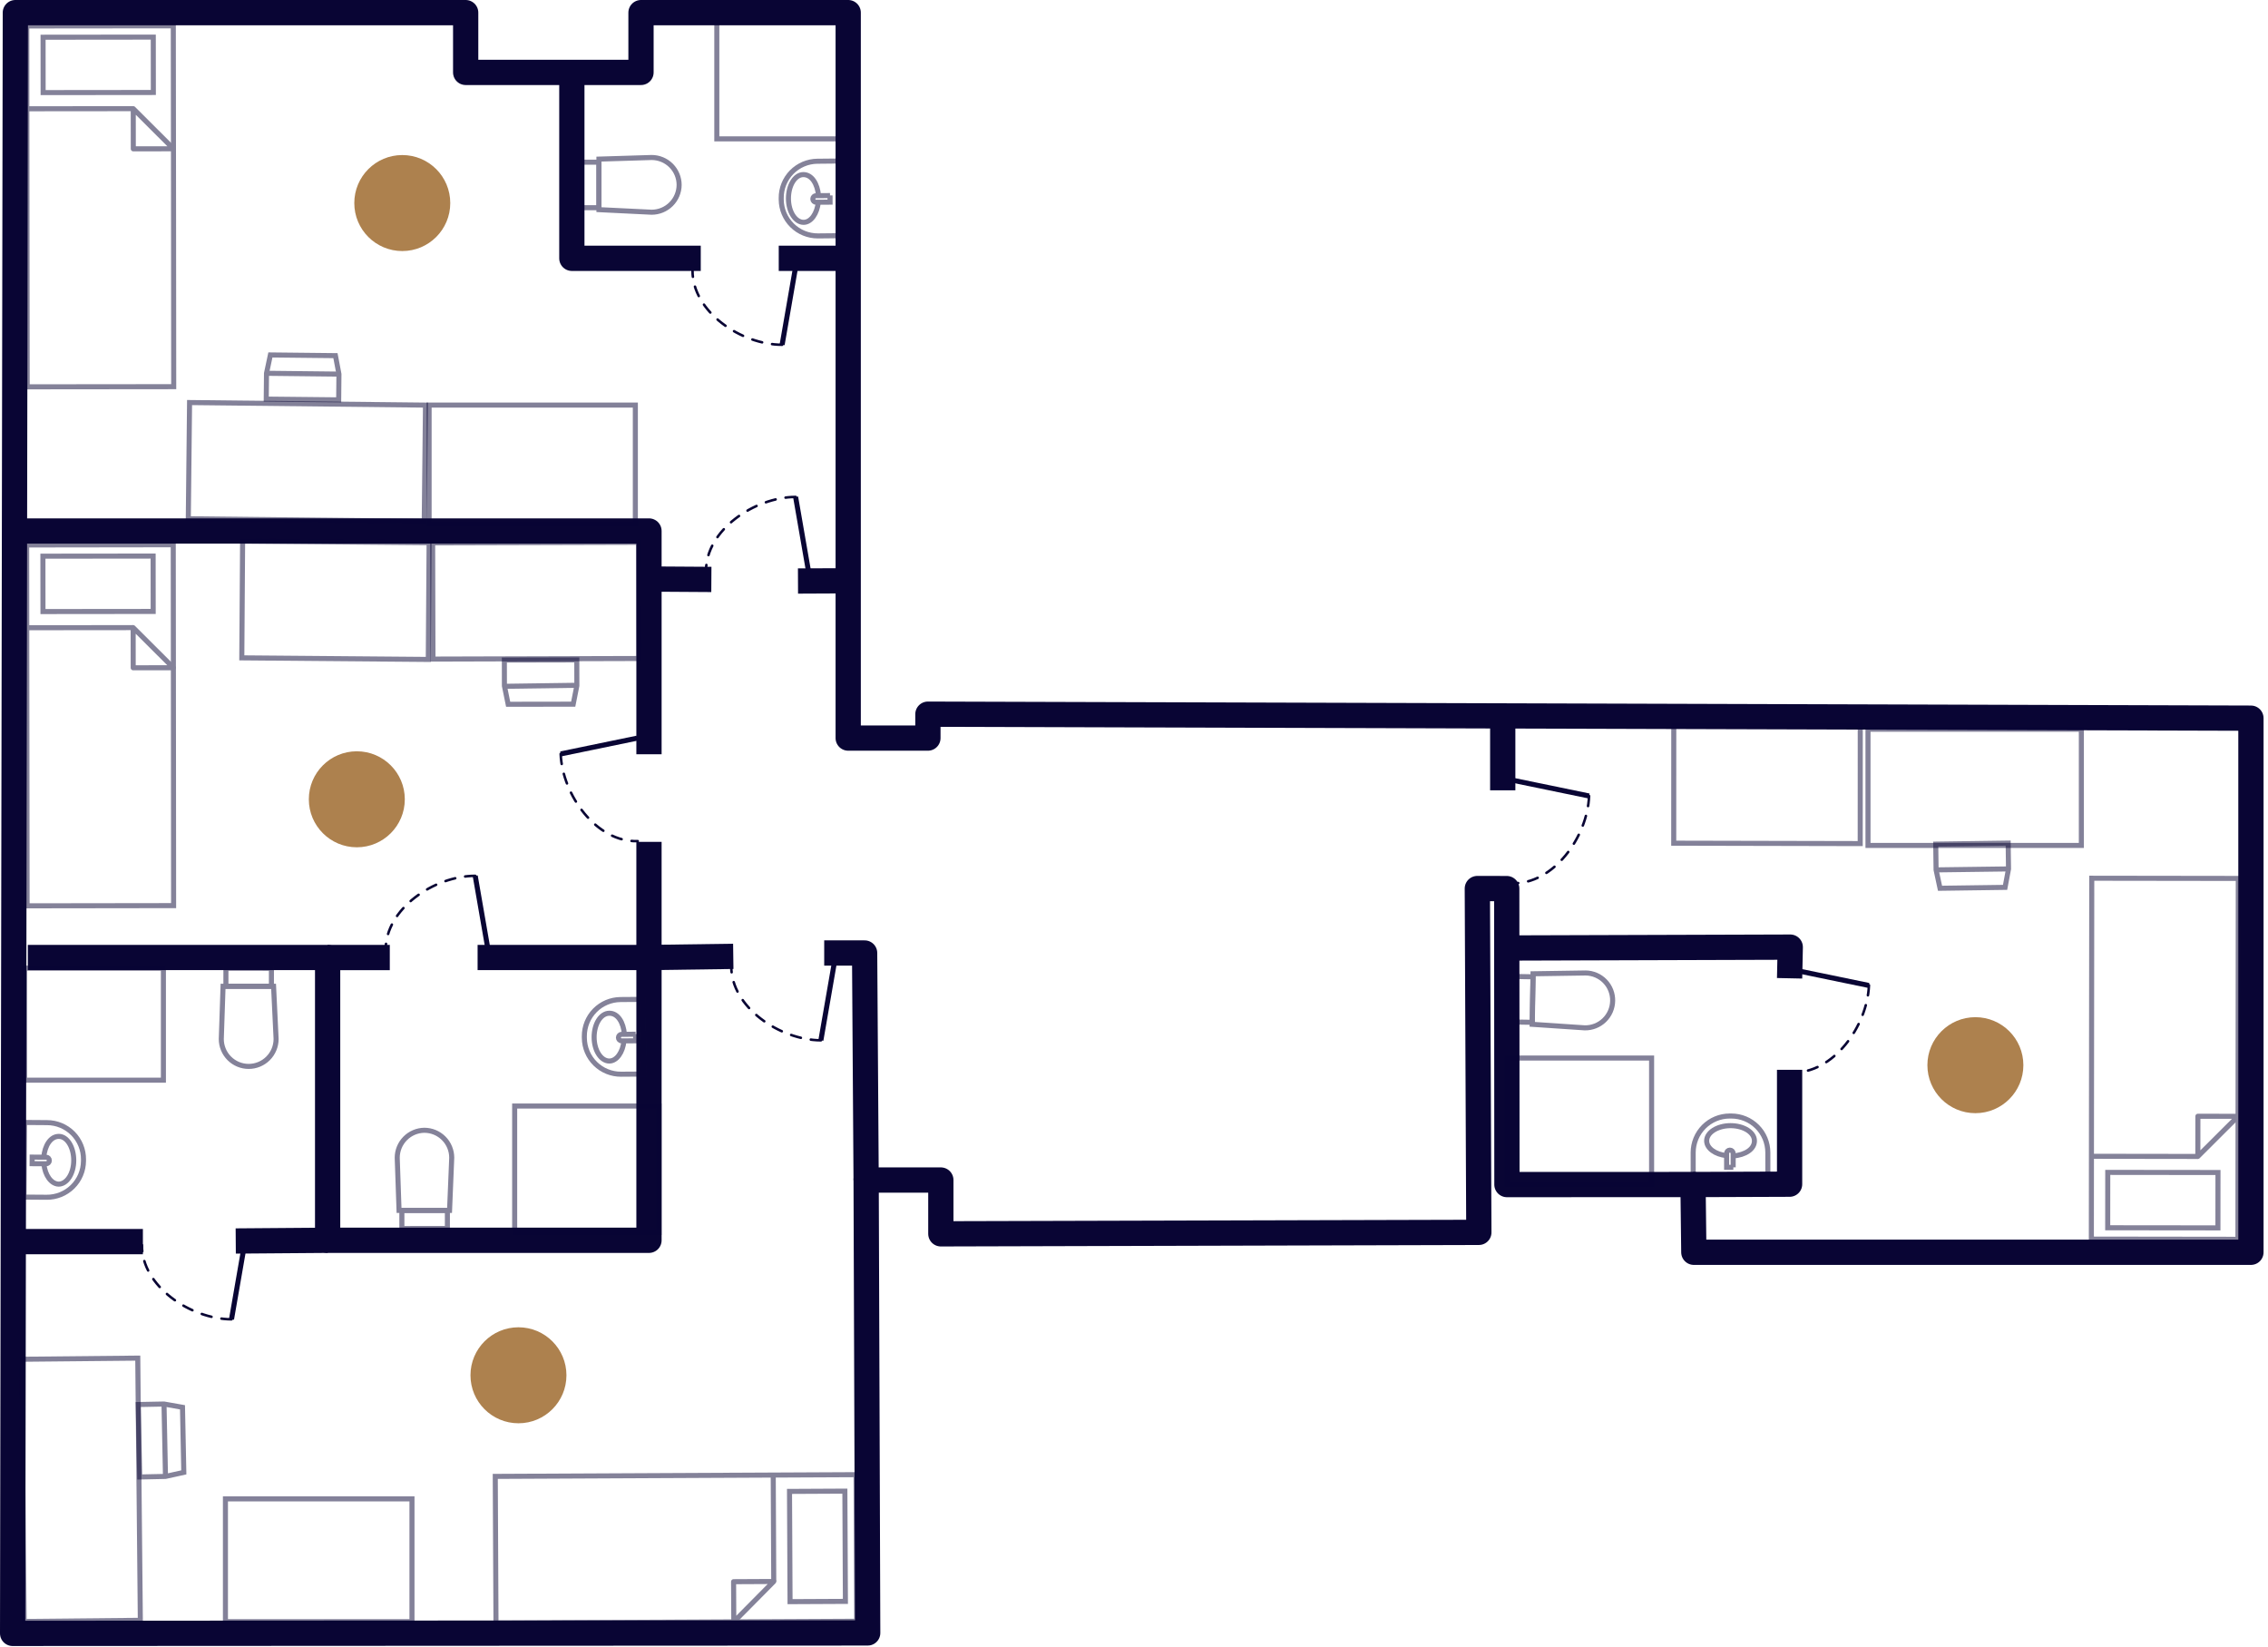 <?xml version="1.0" encoding="UTF-8"?>
<svg xmlns="http://www.w3.org/2000/svg" width="449" height="326" viewBox="0 0 449 326" fill="none">
  <g clip-path="url(#clip0_144_2680)">
    <g opacity="0.5">
      <path d="M34.36 43.359L34.39 76.529L5.38 76.559L5.32 26.439L5.3 5.139L34.31 5.109L34.36 43.359Z" stroke="#090534" stroke-miterlimit="10"></path>
      <path d="M30.347 7.344L8.527 7.367L8.539 18.327L30.359 18.304L30.347 7.344Z" stroke="#090534" stroke-miterlimit="10"></path>
      <path d="M26.379 21.508L5.319 21.528" stroke="#090534" stroke-miterlimit="10"></path>
      <path d="M34.34 29.448L26.39 29.458L26.38 21.508L34.34 29.448Z" stroke="#090534" stroke-linejoin="round"></path>
    </g>
    <path d="M113.21 14.336V51.126H138.73" stroke="#090534" stroke-width="5" stroke-linejoin="round"></path>
    <path d="M167.92 51.125H154.17" stroke="#090534" stroke-width="5" stroke-linejoin="round"></path>
    <path d="M154.84 68.237C146.71 68.237 137.06 61.687 137.1 53.547" stroke="#090534" stroke-width="0.5" stroke-linecap="round" stroke-linejoin="round" stroke-dasharray="2 2"></path>
    <path d="M157.48 53.023L154.84 68.233" stroke="#090534" stroke-linejoin="round"></path>
    <path opacity="0.5" d="M166.939 27.483V2.453L141.909 2.453V27.483H166.939Z" stroke="#090534" stroke-miterlimit="10"></path>
    <g opacity="0.5">
      <path d="M166.236 31.867L166.384 46.647L161.914 46.692C160.005 46.698 158.171 45.949 156.813 44.608C155.454 43.267 154.681 41.443 154.662 39.534L154.659 39.214C154.649 38.264 154.827 37.322 155.181 36.441C155.536 35.561 156.06 34.758 156.725 34.08C157.39 33.402 158.181 32.861 159.055 32.489C159.929 32.117 160.867 31.921 161.816 31.911L166.236 31.867Z" stroke="#090534" stroke-miterlimit="10"></path>
      <path d="M162 40.005C161.78 42.245 160.57 44.005 159.09 44.005C157.45 44.005 156.09 41.915 156.09 39.295C156.09 36.675 157.39 34.565 159.04 34.555C160.69 34.545 161.84 36.365 162.04 38.715" stroke="#090534" stroke-miterlimit="10"></path>
      <path d="M164.32 38.68L164.33 40.01L161.57 40.029C161.485 40.03 161.4 40.014 161.321 39.982C161.242 39.95 161.17 39.902 161.109 39.842C161.048 39.782 161 39.711 160.967 39.633C160.933 39.554 160.916 39.469 160.915 39.384C160.914 39.212 160.981 39.046 161.102 38.923C161.223 38.8 161.388 38.731 161.561 38.729L164.321 38.71L164.32 38.68Z" stroke="#090534" stroke-miterlimit="10"></path>
    </g>
    <g opacity="0.5">
      <path d="M134.45 36.602C134.44 38.039 133.861 39.414 132.839 40.426C131.818 41.438 130.438 42.005 129 42.002L118.57 41.492V31.492L129 31.172C129.715 31.171 130.422 31.31 131.083 31.582C131.743 31.854 132.344 32.254 132.85 32.758C133.356 33.262 133.758 33.861 134.032 34.521C134.307 35.18 134.449 35.888 134.45 36.602Z" stroke="#090534" stroke-miterlimit="10"></path>
      <path d="M115 32.099V41.109H118.58V32.099H115Z" stroke="#090534" stroke-miterlimit="10"></path>
    </g>
    <path d="M64.859 189.516H77.169" stroke="#090534" stroke-width="5" stroke-linejoin="round"></path>
    <path d="M128.479 189.515V166.625" stroke="#090534" stroke-width="5" stroke-linejoin="round"></path>
    <path d="M297.5 141.68V156.42" stroke="#090534" stroke-width="5" stroke-linejoin="round"></path>
    <path d="M314.59 157.547C314.29 165.677 307.47 175.117 299.35 174.807" stroke="#090534" stroke-width="0.5" stroke-linecap="round" stroke-linejoin="round" stroke-dasharray="2 2"></path>
    <path d="M299.47 154.422L314.59 157.542" stroke="#090534" stroke-linejoin="round"></path>
    <path d="M335.17 234.442L354.29 234.372V211.742" stroke="#090534" stroke-width="5" stroke-linejoin="round"></path>
    <path d="M300 187.623L354.42 187.453L354.29 193.623" stroke="#090534" stroke-width="5" stroke-linejoin="round"></path>
    <path d="M370 195C369.69 203.13 362.88 212.57 354.75 212.26" stroke="#090534" stroke-width="0.5" stroke-linecap="round" stroke-linejoin="round" stroke-dasharray="2 2"></path>
    <path d="M354.85 191.922L369.97 195.042" stroke="#090534" stroke-linejoin="round"></path>
    <path d="M128.479 189.511L145.169 189.281" stroke="#090534" stroke-width="5" stroke-linejoin="round"></path>
    <path d="M162.51 205.901C154.37 205.851 144.72 199.341 144.77 191.211" stroke="#090534" stroke-width="0.5" stroke-linecap="round" stroke-linejoin="round" stroke-dasharray="2 2"></path>
    <path d="M165.15 190.695L162.51 205.905" stroke="#090534" stroke-linejoin="round"></path>
    <path d="M128.42 114.602L140.83 114.682" stroke="#090534" stroke-width="5" stroke-linejoin="round"></path>
    <path d="M166.829 114.953L157.979 114.993" stroke="#090534" stroke-width="5" stroke-linejoin="round"></path>
    <path d="M157.51 98.352C149.37 98.402 139.72 104.912 139.77 113.052" stroke="#090534" stroke-width="0.5" stroke-linecap="round" stroke-linejoin="round" stroke-dasharray="2 2"></path>
    <path d="M160.15 113.572L157.51 98.352" stroke="#090534" stroke-linejoin="round"></path>
    <path d="M111 149.211C111.31 157.341 118.12 166.781 126.25 166.471" stroke="#090534" stroke-width="0.5" stroke-linecap="round" stroke-linejoin="round" stroke-dasharray="2 2"></path>
    <path d="M126.13 146.094L111.01 149.214" stroke="#090534" stroke-linejoin="round"></path>
    <path d="M391.07 220.32C396.317 220.32 400.57 216.067 400.57 210.82C400.57 205.574 396.317 201.32 391.07 201.32C385.824 201.32 381.57 205.574 381.57 210.82C381.57 216.067 385.824 220.32 391.07 220.32Z" fill="#AD814E"></path>
    <path d="M70.64 167.695C75.886 167.695 80.14 163.442 80.14 158.195C80.14 152.949 75.886 148.695 70.64 148.695C65.393 148.695 61.14 152.949 61.14 158.195C61.14 163.442 65.393 167.695 70.64 167.695Z" fill="#AD814E"></path>
    <path d="M102.64 281.695C107.886 281.695 112.14 277.442 112.14 272.195C112.14 266.949 107.886 262.695 102.64 262.695C97.393 262.695 93.14 266.949 93.14 272.195C93.14 277.442 97.393 281.695 102.64 281.695Z" fill="#AD814E"></path>
    <path d="M3.04 2.5H92.19V14.33H126.9V2.5H167.92V146.08H183.7V141.35L445.62 142.14V247.85H335.33L335.17 234.44L298.33 234.45L298.29 175.87L292.47 175.86L292.77 243.91L186.26 244.2V233.55H171.47L171.78 323.19L2.5 323.28L3.04 2.5Z" stroke="#090534" stroke-width="5" stroke-linejoin="round"></path>
    <path d="M4.4 105.094H128.48V149.284" stroke="#090534" stroke-width="5" stroke-linejoin="round"></path>
    <path d="M94.55 189.508H128.48V245.478H64.86V189.508H5.51" stroke="#090534" stroke-width="5" stroke-linejoin="round"></path>
    <path opacity="0.5" d="M125.78 80.172H84.95V103.692H125.78V80.172Z" stroke="#090534" stroke-miterlimit="10"></path>
    <path opacity="0.5" d="M37.528 79.673L37.279 102.672L83.987 103.177L84.235 80.179L37.528 79.673Z" stroke="#090534" stroke-miterlimit="10"></path>
    <g opacity="0.5">
      <path d="M67.1 74.04L67.05 79.14L52.71 78.99L52.76 73.88L53.53 70.25L66.41 70.39L67.1 74.04Z" stroke="#090534" stroke-miterlimit="10"></path>
      <path d="M52.76 73.883L67.1 74.043" stroke="#090534" stroke-miterlimit="10"></path>
    </g>
    <g opacity="0.5">
      <path d="M34.34 146.07L34.37 179.24L5.36 179.28L5.3 129.15L5.28 107.86L34.3 107.82L34.34 146.07Z" stroke="#090534" stroke-miterlimit="10"></path>
      <path d="M30.315 110.055L8.495 110.078L8.507 121.038L30.327 121.015L30.315 110.055Z" stroke="#090534" stroke-miterlimit="10"></path>
      <path d="M26.36 124.219L5.3 124.239" stroke="#090534" stroke-miterlimit="10"></path>
      <path d="M34.32 132.159L26.37 132.169L26.36 124.219L34.32 132.159Z" stroke="#090534" stroke-linejoin="round"></path>
    </g>
    <path opacity="0.5" d="M47.87 130.204L84.79 130.514L84.95 107.414L48.03 107.094L47.87 130.204Z" stroke="#090534" stroke-miterlimit="10"></path>
    <g opacity="0.5">
      <path d="M114.2 135.719L114.19 130.609L99.85 130.639L99.86 135.749L100.6 139.389L113.48 139.369L114.2 135.719Z" stroke="#090534" stroke-miterlimit="10"></path>
      <path d="M99.869 135.833L114.209 135.633" stroke="#090534" stroke-miterlimit="10"></path>
    </g>
    <path opacity="0.5" d="M130.47 243.936V218.906H101.89V243.936H130.47Z" stroke="#090534" stroke-miterlimit="10"></path>
    <g opacity="0.5">
      <path d="M127.331 197.807L127.437 212.576L122.967 212.608C121.049 212.622 119.205 211.874 117.84 210.528C116.474 209.181 115.699 207.348 115.685 205.43L115.683 205.11C115.669 203.193 116.418 201.349 117.764 199.983C119.11 198.617 120.944 197.843 122.861 197.829L127.331 197.797L127.331 197.807Z" stroke="#090534" stroke-miterlimit="10"></path>
      <path d="M123.53 205.999C123.31 208.239 122.1 209.999 120.62 209.999C118.98 209.999 117.62 207.899 117.62 205.289C117.62 202.679 118.92 200.559 120.62 200.539C122.32 200.519 123.42 202.359 123.62 204.709" stroke="#090534" stroke-miterlimit="10"></path>
      <path d="M125.839 204.664L125.848 205.994L123.088 206.014C122.916 206.015 122.75 205.948 122.627 205.827C122.505 205.706 122.435 205.541 122.434 205.368C122.433 205.196 122.5 205.03 122.621 204.907C122.742 204.785 122.907 204.715 123.079 204.714L125.839 204.694L125.839 204.664Z" stroke="#090534" stroke-miterlimit="10"></path>
    </g>
    <g opacity="0.5">
      <path d="M84 223.703C84.713 223.703 85.419 223.844 86.078 224.116C86.736 224.389 87.335 224.789 87.839 225.294C88.344 225.798 88.743 226.396 89.016 227.055C89.289 227.714 89.43 228.42 89.43 229.133L89 239.563H79L78.64 229.133C78.642 227.706 79.205 226.337 80.208 225.321C81.211 224.305 82.573 223.724 84 223.703Z" stroke="#090534" stroke-miterlimit="10"></path>
      <path d="M79.562 243.147L88.572 243.141L88.57 239.561L79.56 239.567L79.562 243.147Z" stroke="#090534" stroke-miterlimit="10"></path>
    </g>
    <path opacity="0.5" d="M85.652 107.445L85.716 130.445L126.506 130.331L126.441 107.331L85.652 107.445Z" stroke="#090534" stroke-miterlimit="10"></path>
    <path d="M94.08 173.344C85.95 173.344 76.3 179.894 76.35 188.034" stroke="#090534" stroke-width="0.5" stroke-linecap="round" stroke-linejoin="round" stroke-dasharray="2 2"></path>
    <path d="M96.72 188.554L94.08 173.344" stroke="#090534" stroke-linejoin="round"></path>
    <g opacity="0.5">
      <path d="M319.26 198.09C319.249 198.803 319.096 199.507 318.813 200.162C318.529 200.816 318.119 201.408 317.606 201.904C317.094 202.4 316.489 202.79 315.825 203.052C315.162 203.314 314.453 203.442 313.74 203.43L303.32 202.73L303.49 192.73L313.93 192.57C314.643 192.581 315.347 192.732 316.002 193.015C316.656 193.299 317.248 193.709 317.743 194.222C318.239 194.735 318.628 195.341 318.888 196.005C319.148 196.669 319.275 197.377 319.26 198.09Z" stroke="#090534" stroke-miterlimit="10"></path>
      <path d="M299.933 193.265L299.775 202.273L303.355 202.336L303.512 193.327L299.933 193.265Z" stroke="#090534" stroke-miterlimit="10"></path>
    </g>
    <path opacity="0.5" d="M326.97 234.436V209.406H298.39V234.436H326.97Z" stroke="#090534" stroke-miterlimit="10"></path>
    <g opacity="0.5">
      <path d="M349.995 232.578L335.205 232.588L335.202 228.118C335.201 226.201 335.961 224.361 337.316 223.005C338.671 221.648 340.509 220.885 342.427 220.883L342.747 220.883C344.664 220.882 346.504 221.642 347.861 222.997C349.218 224.352 349.981 226.191 349.982 228.108L349.985 232.578L349.995 232.578Z" stroke="#090534" stroke-miterlimit="10"></path>
      <path d="M341.809 228.719C339.579 228.489 337.869 227.269 337.869 225.789C337.869 224.149 339.989 222.789 342.599 222.789C345.209 222.789 347.329 224.119 347.329 225.789C347.329 227.459 345.499 228.579 343.139 228.789" stroke="#090534" stroke-miterlimit="10"></path>
      <path d="M343.15 231.039L341.82 231.04L341.818 228.28C341.818 228.108 341.887 227.942 342.009 227.82C342.13 227.698 342.296 227.63 342.468 227.63C342.64 227.629 342.806 227.698 342.928 227.82C343.05 227.941 343.118 228.107 343.118 228.279L343.12 231.039L343.15 231.039Z" stroke="#090534" stroke-miterlimit="10"></path>
    </g>
    <g opacity="0.5">
      <path d="M443.09 207.03L443.12 173.86L414.11 173.82L414.05 223.95L414.03 245.24L443.05 245.28L443.09 207.03Z" stroke="#090534" stroke-miterlimit="10"></path>
      <path d="M439.097 232.062L417.277 232.039L417.266 242.999L439.086 243.022L439.097 232.062Z" stroke="#090534" stroke-miterlimit="10"></path>
      <path d="M435.11 228.882L414.05 228.852" stroke="#090534" stroke-miterlimit="10"></path>
      <path d="M443.07 220.94L435.12 220.93L435.11 228.88L443.07 220.94Z" stroke="#090534" stroke-linejoin="round"></path>
    </g>
    <path opacity="0.5" d="M331.35 166.883L368.27 166.963L368.28 143.633L331.36 143.562L331.35 166.883Z" stroke="#090534" stroke-miterlimit="10"></path>
    <path opacity="0.5" d="M369.81 144.328V167.328H412.05V144.328H369.81Z" stroke="#090534" stroke-miterlimit="10"></path>
    <g opacity="0.5">
      <path d="M397.63 171.977L397.56 166.867L383.22 167.067L383.29 172.167L384.07 175.807L396.95 175.627L397.63 171.977Z" stroke="#090534" stroke-miterlimit="10"></path>
      <path d="M383.29 172.167L397.63 171.977" stroke="#090534" stroke-miterlimit="10"></path>
    </g>
    <g opacity="0.5">
      <path d="M131.36 321.067L98.19 321.227L98.05 292.207L148.17 291.967L169.47 291.867L169.61 320.877L131.36 321.067Z" stroke="#090534" stroke-miterlimit="10"></path>
      <path d="M167.367 316.945L167.261 295.125L156.301 295.179L156.408 316.998L167.367 316.945Z" stroke="#090534" stroke-miterlimit="10"></path>
      <path d="M153.18 313.005L153.08 291.945" stroke="#090534" stroke-miterlimit="10"></path>
      <path d="M145.27 320.998L145.229 313.048L153.179 313.008L145.27 320.998Z" stroke="#090534" stroke-linejoin="round"></path>
    </g>
    <path d="M4.17 245.742H28.29" stroke="#090534" stroke-width="5" stroke-linejoin="round"></path>
    <path d="M64.86 245.477L46.67 245.617" stroke="#090534" stroke-width="5" stroke-linejoin="round"></path>
    <g opacity="0.5">
      <path d="M49.23 211.063C50.67 211.063 52.051 210.491 53.069 209.473C54.087 208.454 54.66 207.073 54.66 205.633L54.16 195.203H44.16L43.81 205.633C43.808 206.346 43.947 207.052 44.219 207.71C44.491 208.369 44.89 208.968 45.394 209.472C45.897 209.976 46.495 210.377 47.153 210.65C47.811 210.923 48.517 211.063 49.23 211.063Z" stroke="#090534" stroke-miterlimit="10"></path>
      <path d="M44.723 195.205L53.733 195.211L53.736 191.631L44.726 191.625L44.723 195.205Z" stroke="#090534" stroke-miterlimit="10"></path>
    </g>
    <path opacity="0.5" d="M32.35 213.787V191.617H4.88V213.787H32.35Z" stroke="#090534" stroke-miterlimit="10"></path>
    <g opacity="0.5">
      <path d="M16.53 229.472L16.528 229.792C16.52 230.743 16.324 231.683 15.952 232.559C15.58 233.434 15.039 234.227 14.36 234.893C13.681 235.559 12.877 236.084 11.994 236.439C11.111 236.794 10.168 236.971 9.217 236.96L4.747 236.928L4.852 222.158L9.322 222.19C10.274 222.193 11.216 222.384 12.094 222.752C12.972 223.12 13.769 223.657 14.439 224.334C15.108 225.011 15.638 225.813 15.997 226.694C16.356 227.576 16.537 228.52 16.53 229.472Z" stroke="#090534" stroke-miterlimit="10"></path>
      <path d="M8.69 230.364C8.91 232.604 10.12 234.314 11.6 234.364C13.24 234.364 14.6 232.274 14.6 229.664C14.6 227.054 13.3 224.924 11.66 224.914C10.02 224.904 8.85 226.724 8.66 229.084" stroke="#090534" stroke-miterlimit="10"></path>
      <path d="M9.769 229.689C9.768 229.774 9.751 229.859 9.718 229.937C9.684 230.016 9.636 230.087 9.575 230.147C9.514 230.207 9.442 230.255 9.363 230.287C9.284 230.319 9.2 230.335 9.114 230.334L6.354 230.315L6.364 229.015L9.123 229.034C9.209 229.035 9.293 229.052 9.372 229.086C9.45 229.119 9.522 229.167 9.582 229.228C9.642 229.289 9.689 229.361 9.721 229.44C9.753 229.519 9.769 229.604 9.769 229.689Z" stroke="#090534" stroke-miterlimit="10"></path>
    </g>
    <path opacity="0.5" d="M81.56 296.656H44.63V320.956H81.56V296.656Z" stroke="#090534" stroke-miterlimit="10"></path>
    <path opacity="0.5" d="M4.783 320.92L27.782 320.695L27.275 268.798L4.276 269.023L4.783 320.92Z" stroke="#090534" stroke-miterlimit="10"></path>
    <g opacity="0.5">
      <path d="M32.47 277.883L27.36 277.983L27.66 292.323L32.76 292.213L36.39 291.413L36.13 278.533L32.47 277.883Z" stroke="#090534" stroke-miterlimit="10"></path>
      <path d="M32.761 292.213L32.471 277.883" stroke="#090534" stroke-miterlimit="10"></path>
    </g>
    <path d="M45.83 261.12C37.7 261.07 28.05 254.56 28.1 246.43" stroke="#090534" stroke-width="0.5" stroke-linecap="round" stroke-linejoin="round" stroke-dasharray="2 2"></path>
    <path d="M48.47 245.906L45.83 261.116" stroke="#090534" stroke-linejoin="round"></path>
    <path d="M171.47 233.547L171.17 188.617H163.17" stroke="#090534" stroke-width="5" stroke-linejoin="round"></path>
    <path d="M79.64 49.688C84.886 49.688 89.14 45.434 89.14 40.188C89.14 34.941 84.886 30.688 79.64 30.688C74.393 30.688 70.14 34.941 70.14 40.188C70.14 45.434 74.393 49.688 79.64 49.688Z" fill="#AD814E"></path>
  </g>
  <defs>
    <clipPath id="clip0_144_2680">
      <rect width="448.12" height="325.78" fill="white"></rect>
    </clipPath>
  </defs>
</svg>
